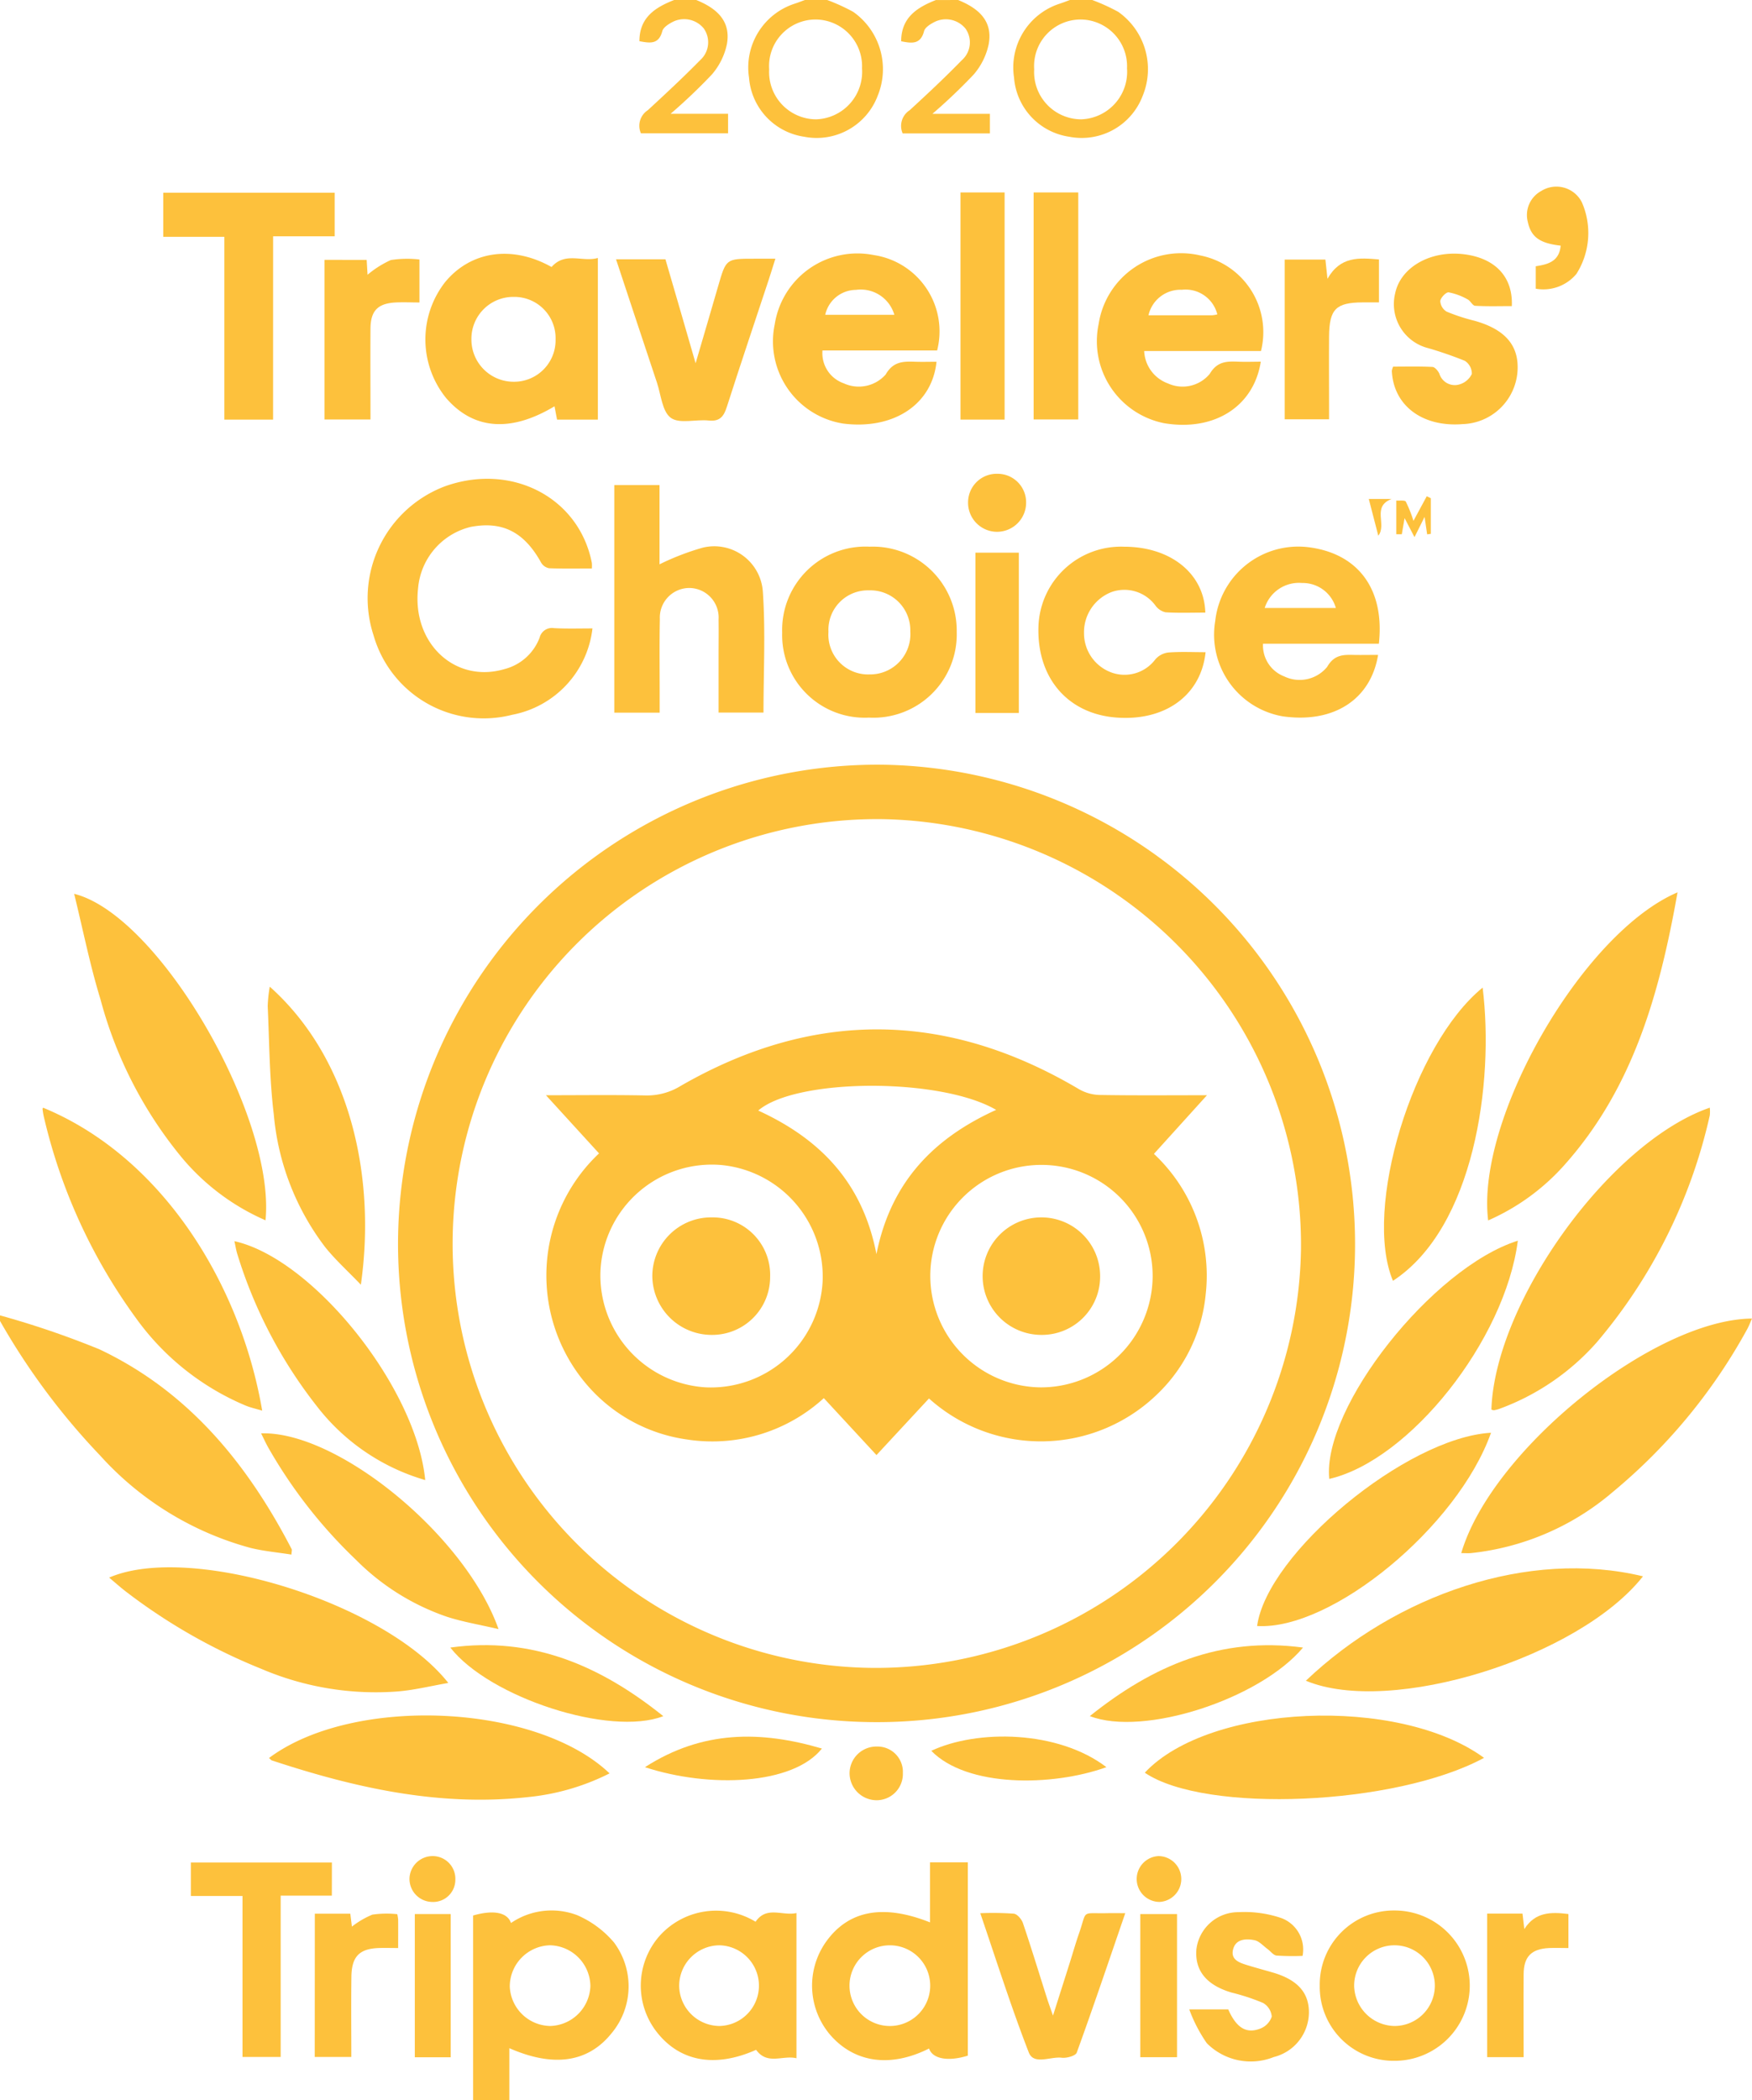 <?xml version="1.0" encoding="UTF-8"?> <svg xmlns="http://www.w3.org/2000/svg" width="110.562" height="132.5" viewBox="0 0 110.562 132.5"><g id="iKDSXv.tif" transform="translate(0 0)"><g id="Group_1462" data-name="Group 1462" transform="translate(0 0)"><path id="Path_1141" data-name="Path 1141" d="M-238.148,153.345a55.94,55.94,0,0,1,6.279,2.143c5.605,2.654,9.331,7.207,12.129,12.61.022.042,0,.109-.017.339-.862-.136-1.721-.213-2.552-.413a19.71,19.71,0,0,1-9.521-5.838,43.151,43.151,0,0,1-6.317-8.489Z" transform="translate(238.148 -70.352)" fill="#fdc13c"></path><path id="Path_1142" data-name="Path 1142" d="M35.2-318.113a12.451,12.451,0,0,1,1.643.748,4.424,4.424,0,0,1,1.546,5.289,4.114,4.114,0,0,1-4.643,2.59,4.084,4.084,0,0,1-3.479-3.733,4.228,4.228,0,0,1,2.88-4.661c.218-.07.431-.155.647-.233Zm-3.661,4.382a2.98,2.98,0,0,0,2.959,3.147,3,3,0,0,0,2.9-3.215,2.949,2.949,0,0,0-2.921-3.083A2.938,2.938,0,0,0,31.539-313.731Z" transform="translate(17.001 318.113)" fill="#fdc13c"></path><path id="Path_1143" data-name="Path 1143" d="M130.208-318.113a12.459,12.459,0,0,1,1.643.748,4.424,4.424,0,0,1,1.546,5.289,4.114,4.114,0,0,1-4.642,2.59,4.084,4.084,0,0,1-3.48-3.733,4.228,4.228,0,0,1,2.88-4.661c.218-.07.431-.155.647-.233Zm-3.662,4.382a2.98,2.98,0,0,0,2.959,3.147,3,3,0,0,0,2.9-3.215,2.949,2.949,0,0,0-2.921-3.083A2.938,2.938,0,0,0,126.547-313.731Z" transform="translate(-61.283 318.113)" fill="#fdc13c"></path><path id="Path_1144" data-name="Path 1144" d="M88.433-318.113c1.26.512,2.213,1.3,1.928,2.8a4.264,4.264,0,0,1-.943,1.9,35.335,35.335,0,0,1-2.607,2.483H90.44v1.233H84.934a1.176,1.176,0,0,1,.44-1.459c1.12-1.027,2.23-2.067,3.29-3.155a1.5,1.5,0,0,0,.233-2,1.6,1.6,0,0,0-1.983-.4c-.247.128-.57.333-.629.563-.223.861-.792.769-1.445.639.006-1.5,1-2.131,2.186-2.6Z" transform="translate(-27.971 318.113)" fill="#fdc13c"></path><path id="Path_1145" data-name="Path 1145" d="M-5.435-318.113c1.261.513,2.209,1.309,1.928,2.806a4.259,4.259,0,0,1-.95,1.9,35.239,35.239,0,0,1-2.6,2.474h3.628v1.231h-5.5a1.17,1.17,0,0,1,.435-1.458c1.118-1.031,2.233-2.067,3.3-3.154a1.513,1.513,0,0,0,.227-2.009,1.6,1.6,0,0,0-1.986-.393c-.247.13-.566.337-.627.568-.226.868-.806.751-1.444.635,0-1.5,1-2.134,2.191-2.6Z" transform="translate(49.375 318.113)" fill="#fdc13c"></path><path id="Path_1146" data-name="Path 1146" d="M-35.067-13.855a30.147,30.147,0,0,1-30.38,30.227A30.175,30.175,0,0,1-95.455-14.4,30.266,30.266,0,0,1-64.991-44.036,30.251,30.251,0,0,1-35.067-13.855Zm-56.948.012A26.752,26.752,0,0,0-65.478,12.951a26.844,26.844,0,0,0,27-26.444A26.888,26.888,0,0,0-64.826-40.6,26.789,26.789,0,0,0-92.015-13.843Z" transform="translate(120.579 92.284)" fill="#fdc13c"></path><path id="Path_1147" data-name="Path 1147" d="M-91.982-137.061a6.274,6.274,0,0,1-5.07,5.45,7.232,7.232,0,0,1-8.745-5.015,7.544,7.544,0,0,1,4.5-9.4c4.218-1.512,8.475.706,9.277,4.836a2.316,2.316,0,0,1,0,.347c-.9,0-1.8.019-2.7-.016a.742.742,0,0,1-.5-.351c-1.068-1.931-2.441-2.638-4.445-2.256a4.359,4.359,0,0,0-3.32,3.866c-.4,3.475,2.345,6.034,5.468,5.1a3.222,3.222,0,0,0,2.2-1.979.8.8,0,0,1,.908-.6C-93.6-137.035-92.8-137.061-91.982-137.061Z" transform="translate(129.37 176.711)" fill="#fdc13c"></path><path id="Path_1148" data-name="Path 1148" d="M285.687,169.292c1.9-6.484,12.12-14.738,18.348-14.8-.116.256-.2.489-.32.7a35.344,35.344,0,0,1-8.455,10.234,16.425,16.425,0,0,1-8.886,3.857C286.154,169.311,285.929,169.292,285.687,169.292Z" transform="translate(-193.473 -71.299)" fill="#fdc13c"></path><path id="Path_1149" data-name="Path 1149" d="M-199.494,22.836a14.33,14.33,0,0,1-5.235-3.9,26.329,26.329,0,0,1-5.185-10.059c-.657-2.138-1.092-4.343-1.657-6.641C-206.2,3.584-198.855,16.306-199.494,22.836Z" transform="translate(216.25 54.158)" fill="#fdc13c"></path><path id="Path_1150" data-name="Path 1150" d="M306.992,1.721c-1.125,6.337-2.781,12.294-7.093,17.151a13.908,13.908,0,0,1-4.858,3.549C294.254,16.029,300.978,4.291,306.992,1.721Z" transform="translate(-201.129 54.581)" fill="#fdc13c"></path><path id="Path_1151" data-name="Path 1151" d="M296.493,97.946c.223-6.8,7.477-16.867,13.781-19.047a2.127,2.127,0,0,1,0,.49,33.361,33.361,0,0,1-7.118,14.3,15.117,15.117,0,0,1-6.165,4.214,1.782,1.782,0,0,1-.338.085A.429.429,0,0,1,296.493,97.946Z" transform="translate(-202.377 -9.011)" fill="#fdc13c"></path><path id="Path_1152" data-name="Path 1152" d="M-222.857,78.906c7.565,3.12,12.476,11.2,13.824,19.114-.392-.119-.74-.192-1.062-.327a16.283,16.283,0,0,1-6.911-5.522,34.959,34.959,0,0,1-5.821-12.758,4.058,4.058,0,0,1-.067-.429C-222.9,78.96-222.87,78.932-222.857,78.906Z" transform="translate(225.579 -9.016)" fill="#fdc13c"></path><path id="Path_1153" data-name="Path 1153" d="M229.984,251.091c5.693-5.419,14.053-8.332,21.274-6.587C247.226,249.621,235.351,253.331,229.984,251.091Z" transform="translate(-147.576 -145.047)" fill="#fdc13c"></path><path id="Path_1154" data-name="Path 1154" d="M-177.6,250.938c-1.11.193-2.123.444-3.15.533a18.363,18.363,0,0,1-8.655-1.425,36.208,36.208,0,0,1-8.576-4.9c-.341-.266-.664-.555-1.022-.855C-193.882,242.074-181.627,245.842-177.6,250.938Z" transform="translate(205.891 -144.754)" fill="#fdc13c"></path><path id="Path_1155" data-name="Path 1155" d="M-17.93-144.249h2.854v5a16.063,16.063,0,0,1,2.732-1.053,3.073,3.073,0,0,1,3.786,2.746c.177,2.525.043,5.072.043,7.66h-2.834c0-1.2,0-2.39,0-3.581,0-.762.012-1.523,0-2.285a1.866,1.866,0,0,0-1.79-1.994,1.866,1.866,0,0,0-1.916,1.962c-.032,1.64-.01,3.28-.011,4.921,0,.315,0,.629,0,.984H-17.93Z" transform="translate(56.696 174.855)" fill="#fdc13c"></path><path id="Path_1156" data-name="Path 1156" d="M-77.693-226.317c.88-.991,1.952-.284,2.923-.571v10.2h-2.576l-.16-.84c-2.776,1.666-5.123,1.477-6.85-.532a5.879,5.879,0,0,1-.051-7.306C-82.773-227.343-80.159-227.7-77.693-226.317Zm-2.393,7.241a2.618,2.618,0,0,0,2.647-2.679,2.6,2.6,0,0,0-2.643-2.675,2.641,2.641,0,0,0-2.668,2.67A2.666,2.666,0,0,0-80.086-219.076Z" transform="translate(112.499 243.163)" fill="#fdc13c"></path><path id="Path_1157" data-name="Path 1157" d="M-141.708,299.419c5.319-3.966,16.856-3.449,21.491.971a14.581,14.581,0,0,1-5.19,1.5c-5.563.607-10.879-.587-16.113-2.315C-141.57,299.564-141.606,299.508-141.708,299.419Z" transform="translate(158.685 -188.5)" fill="#fdc13c"></path><path id="Path_1158" data-name="Path 1158" d="M193.647,299.452c-5.575,3.019-17.6,3.526-21.409.937C176.294,296.049,188.242,295.5,193.647,299.452Z" transform="translate(-99.995 -188.542)" fill="#fdc13c"></path><path id="Path_1159" data-name="Path 1159" d="M207.532-115.383c-.465,2.843-2.837,4.335-6.028,3.875a5.229,5.229,0,0,1-4.25-6.011,5.273,5.273,0,0,1,5.88-4.659c3.139.392,4.828,2.648,4.447,6.092h-7.311a2.09,2.09,0,0,0,1.338,2.06,2.242,2.242,0,0,0,2.709-.6c.453-.79,1.043-.772,1.74-.754C206.524-115.373,206.991-115.383,207.532-115.383Zm-7.156-2.96h4.49a2.168,2.168,0,0,0-2.128-1.576A2.264,2.264,0,0,0,200.376-118.343Z" transform="translate(-120.566 156.703)" fill="#fdc13c"></path><path id="Path_1160" data-name="Path 1160" d="M165.491-221H158.12a2.279,2.279,0,0,0,1.5,2.045,2.225,2.225,0,0,0,2.635-.6c.477-.812,1.1-.8,1.831-.771.459.019.919,0,1.392,0-.447,2.85-2.96,4.412-6.106,3.879a5.274,5.274,0,0,1-4.126-6.256,5.264,5.264,0,0,1,6.419-4.325A4.929,4.929,0,0,1,165.491-221Zm-2.757-2.315a2.064,2.064,0,0,0-2.237-1.549,2.069,2.069,0,0,0-2.106,1.609c1.348,0,2.683,0,4.018,0A1.905,1.905,0,0,0,162.734-223.311Z" transform="translate(-85.915 243.147)" fill="#fdc13c"></path><path id="Path_1161" data-name="Path 1161" d="M49.494-221.059H42.258a2.014,2.014,0,0,0,1.338,2.07,2.268,2.268,0,0,0,2.649-.552c.489-.855,1.145-.83,1.9-.806.434.014.868,0,1.31,0-.279,2.71-2.726,4.3-5.889,3.9a5.251,5.251,0,0,1-4.318-6.274,5.279,5.279,0,0,1,6.254-4.357A4.869,4.869,0,0,1,49.494-221.059Zm-2.7-2.249a2.207,2.207,0,0,0-2.422-1.575,2.006,2.006,0,0,0-1.941,1.575Z" transform="translate(9.645 243.172)" fill="#fdc13c"></path><path id="Path_1162" data-name="Path 1162" d="M42.256-116.746a5.259,5.259,0,0,1,5.514-5.428,5.3,5.3,0,0,1,5.5,5.378,5.259,5.259,0,0,1-5.538,5.407A5.209,5.209,0,0,1,42.256-116.746Zm5.507,2.631a2.536,2.536,0,0,0,2.577-2.709,2.518,2.518,0,0,0-2.6-2.594,2.49,2.49,0,0,0-2.564,2.615A2.508,2.508,0,0,0,47.763-114.114Z" transform="translate(7.105 156.666)" fill="#fdc13c"></path><path id="Path_1163" data-name="Path 1163" d="M60.354,361.136c-2.437,1.225-4.7.9-6.227-.847a4.787,4.787,0,0,1-.293-5.861c1.411-2,3.6-2.435,6.581-1.25v-3.786H62.8v12.194C61.567,361.971,60.576,361.8,60.354,361.136Zm-2.414-6.511a2.546,2.546,0,1,0-.023,5.091,2.546,2.546,0,0,0,.023-5.091Z" transform="translate(-1.724 -231.887)" fill="#fdc13c"></path><path id="Path_1164" data-name="Path 1164" d="M-66.265,375.217v3.272h-2.285q0-5.83,0-11.642c1.257-.366,2.162-.21,2.389.473a4.54,4.54,0,0,1,4.164-.5,6.3,6.3,0,0,1,2.339,1.73,4.618,4.618,0,0,1-.186,5.762C-61.31,376.11-63.471,376.445-66.265,375.217Zm2.585-1.4a2.61,2.61,0,0,0,2.53-2.517,2.607,2.607,0,0,0-2.559-2.575,2.608,2.608,0,0,0-2.528,2.607A2.6,2.6,0,0,0-63.68,373.817Z" transform="translate(98.407 -245.989)" fill="#fdc13c"></path><path id="Path_1165" data-name="Path 1165" d="M-172.687-234.709h-3.075v-11.532h-3.854v-2.78H-168.8v2.746h-3.885Z" transform="translate(189.92 261.184)" fill="#fdc13c"></path><path id="Path_1166" data-name="Path 1166" d="M144.633-118.012c-.881,0-1.7.032-2.514-.021a1.094,1.094,0,0,1-.646-.442,2.431,2.431,0,0,0-2.747-.839,2.717,2.717,0,0,0-1.748,2.6,2.632,2.632,0,0,0,1.756,2.488,2.426,2.426,0,0,0,2.742-.833,1.294,1.294,0,0,1,.819-.437c.778-.06,1.564-.02,2.355-.02-.286,2.721-2.545,4.35-5.61,4.126-3.1-.227-5.056-2.519-4.936-5.781a5.21,5.21,0,0,1,5.4-5C142.436-122.17,144.564-120.486,144.633-118.012Z" transform="translate(-68.57 156.665)" fill="#fdc13c"></path><path id="Path_1167" data-name="Path 1167" d="M264.214,35.861c.741,6.012-.54,15.157-5.66,18.5C256.651,49.831,259.794,39.463,264.214,35.861Z" transform="translate(-170.65 26.451)" fill="#fdc13c"></path><path id="Path_1168" data-name="Path 1168" d="M-142.071,141.818a13.342,13.342,0,0,1-6.832-4.652,29.551,29.551,0,0,1-5.014-9.569c-.087-.268-.127-.552-.195-.852C-149.144,127.85-142.63,135.987-142.071,141.818Z" transform="translate(168.905 -48.434)" fill="#fdc13c"></path><path id="Path_1169" data-name="Path 1169" d="M-144.547,195.61c4.824-.154,12.894,6.439,14.983,12.351-1.183-.278-2.252-.452-3.269-.783a14.893,14.893,0,0,1-5.738-3.6,30.914,30.914,0,0,1-5.537-7.094C-144.261,196.208-144.391,195.922-144.547,195.61Z" transform="translate(161.024 -105.174)" fill="#fdc13c"></path><path id="Path_1170" data-name="Path 1170" d="M227.268,195.408c-2.1,5.927-10.05,12.476-14.762,12.194C213.133,203.016,221.93,195.713,227.268,195.408Z" transform="translate(-133.175 -105.01)" fill="#fdc13c"></path><path id="Path_1171" data-name="Path 1171" d="M250.2,126.569c-.814,6.291-6.835,13.861-11.9,15.031C237.839,137.106,244.8,128.274,250.2,126.569Z" transform="translate(-154.415 -48.289)" fill="#fdc13c"></path><path id="Path_1172" data-name="Path 1172" d="M-142.056,35.525c5.04,4.5,6.728,11.906,5.749,18.805-.822-.857-1.594-1.554-2.238-2.353a16.145,16.145,0,0,1-3.258-8.4c-.274-2.256-.279-4.545-.383-6.82A8.745,8.745,0,0,1-142.056,35.525Z" transform="translate(159.08 26.728)" fill="#fdc13c"></path><path id="Path_1173" data-name="Path 1173" d="M1.387,376.115c-.867-.213-1.831.455-2.547-.532-2.606,1.161-4.855.746-6.324-1.194a4.751,4.751,0,0,1,.168-5.921,4.789,4.789,0,0,1,6.122-.966c.7-1.02,1.686-.352,2.581-.549Zm-2.368-4.58a2.55,2.55,0,0,0-2.491-2.547,2.559,2.559,0,0,0-2.542,2.591,2.564,2.564,0,0,0,2.542,2.5A2.544,2.544,0,0,0-.981,371.535Z" transform="translate(48.875 -246.251)" fill="#fdc13c"></path><path id="Path_1174" data-name="Path 1174" d="M260.9-220.1c.806,0,1.645-.022,2.482.02.156.008.356.25.437.428a1.016,1.016,0,0,0,1.263.675,1.248,1.248,0,0,0,.785-.66.964.964,0,0,0-.44-.828,23.854,23.854,0,0,0-2.311-.8,2.865,2.865,0,0,1-2.087-3.46c.348-1.667,2.274-2.744,4.4-2.458,1.93.259,3.042,1.434,2.961,3.264-.766,0-1.543.025-2.315-.02-.165-.009-.292-.315-.476-.405a3.91,3.91,0,0,0-1.194-.442c-.165-.02-.507.337-.53.549a.831.831,0,0,0,.4.666,12.012,12.012,0,0,0,1.741.572c1.994.552,2.879,1.613,2.725,3.292a3.586,3.586,0,0,1-3.461,3.235c-2.535.2-4.363-1.175-4.462-3.362A1.209,1.209,0,0,1,260.9-220.1Z" transform="translate(-172.985 243.232)" fill="#fdc13c"></path><path id="Path_1175" data-name="Path 1175" d="M-17.311-225.351h3.118c.3,1.03.608,2.086.915,3.143s.617,2.133.989,3.417c.512-1.75.974-3.308,1.424-4.869.5-1.726.492-1.727,2.287-1.727h1.323c-.164.519-.289.932-.425,1.342-.881,2.667-1.78,5.328-2.636,8-.195.61-.441.941-1.149.867-.81-.085-1.843.228-2.388-.169s-.619-1.452-.878-2.227C-15.581-220.119-16.423-222.672-17.311-225.351Z" transform="translate(56.186 241.71)" fill="#fdc13c"></path><path id="Path_1176" data-name="Path 1176" d="M234.961,371.373a4.673,4.673,0,0,1,4.724-4.741,4.742,4.742,0,0,1,0,9.485A4.668,4.668,0,0,1,234.961,371.373Zm4.7,2.547a2.546,2.546,0,1,0-2.529-2.526A2.592,2.592,0,0,0,239.659,373.92Z" transform="translate(-151.677 -246.092)" fill="#fdc13c"></path><path id="Path_1177" data-name="Path 1177" d="M-160.826,351.532h-3.229v10.177h-2.408V351.552h-3.259v-2.11h8.9Z" transform="translate(181.767 -231.928)" fill="#fdc13c"></path><path id="Path_1178" data-name="Path 1178" d="M188.188,373.324h2.459c.51,1.153,1.134,1.558,2.027,1.208a1.223,1.223,0,0,0,.719-.754,1.1,1.1,0,0,0-.546-.861,13.263,13.263,0,0,0-1.989-.656c-1.576-.466-2.328-1.379-2.221-2.72a2.665,2.665,0,0,1,2.646-2.353,7.221,7.221,0,0,1,2.721.375,2.113,2.113,0,0,1,1.334,2.384,15.663,15.663,0,0,1-1.641-.02c-.2-.021-.374-.27-.565-.409-.273-.2-.527-.5-.829-.562-.554-.11-1.206-.076-1.358.617-.138.632.431.813.916.962.53.163,1.067.307,1.6.462,1.544.45,2.277,1.256,2.278,2.506a2.922,2.922,0,0,1-2.217,2.826,3.911,3.911,0,0,1-4.226-.872A9.38,9.38,0,0,1,188.188,373.324Z" transform="translate(-113.138 -246.542)" fill="#fdc13c"></path><path id="Path_1179" data-name="Path 1179" d="M132.389-249.139h2.817v14.323h-2.817Z" transform="translate(-67.161 261.281)" fill="#fdc13c"></path><path id="Path_1180" data-name="Path 1180" d="M108.955-234.8H106.17v-14.332h2.785Z" transform="translate(-45.558 261.274)" fill="#fdc13c"></path><path id="Path_1181" data-name="Path 1181" d="M113.269,367.54a18.321,18.321,0,0,1,2.118.029c.218.027.493.354.576.6.533,1.576,1.018,3.168,1.522,4.754.086.269.184.535.372,1.077.408-1.285.738-2.319,1.065-3.354.194-.612.368-1.231.58-1.837.528-1.513.086-1.237,1.781-1.272.339-.007.679,0,1.135,0-1.041,3.03-2.019,5.926-3.062,8.8-.074.2-.638.36-.948.321-.708-.088-1.761.481-2.078-.333C115.223,373.478,114.3,370.56,113.269,367.54Z" transform="translate(-51.407 -246.827)" fill="#fdc13c"></path><path id="Path_1182" data-name="Path 1182" d="M-119.166-225.293c.021.35.04.665.056.936a6.249,6.249,0,0,1,1.467-.928,6.709,6.709,0,0,1,1.808-.035v2.711c-.484,0-1-.024-1.507,0-1.128.063-1.575.526-1.583,1.654-.013,1.893,0,3.786,0,5.728h-2.9v-10.071Z" transform="translate(142.305 241.693)" fill="#fdc13c"></path><path id="Path_1183" data-name="Path 1183" d="M225.093-224.162c.811-1.435,1.993-1.328,3.25-1.223v2.71c-.348,0-.687,0-1.026,0-1.691.01-2.108.422-2.123,2.138-.012,1.433,0,2.867,0,4.3v.938h-2.8v-10.076h2.568Z" transform="translate(-141.321 241.754)" fill="#fdc13c"></path><path id="Path_1184" data-name="Path 1184" d="M-76.717,271.7c5.189-.715,9.474,1.148,13.44,4.328C-66.633,277.333-74.255,274.853-76.717,271.7Z" transform="translate(105.135 -167.749)" fill="#fdc13c"></path><path id="Path_1185" data-name="Path 1185" d="M166,271.708c-2.73,3.255-10.072,5.641-13.454,4.324C156.514,272.853,160.783,271.01,166,271.708Z" transform="translate(-83.771 -167.757)" fill="#fdc13c"></path><path id="Path_1186" data-name="Path 1186" d="M294.974,367.581h2.231l.114.976c.69-1.084,1.678-1.085,2.782-.949v2.147c-.421,0-.824-.017-1.225,0-1.112.055-1.594.542-1.6,1.651-.013,1.725,0,3.451,0,5.233h-2.3Z" transform="translate(-201.125 -246.845)" fill="#fdc13c"></path><path id="Path_1187" data-name="Path 1187" d="M114.264-109.908h-2.739v-10.115h2.739Z" transform="translate(-49.97 154.894)" fill="#fdc13c"></path><path id="Path_1188" data-name="Path 1188" d="M-125.283,367.752h2.239l.1.815a5.53,5.53,0,0,1,1.29-.755,6.2,6.2,0,0,1,1.574-.029,2.494,2.494,0,0,1,.055.351c.005.553,0,1.1,0,1.784-.435,0-.83-.012-1.225,0-1.224.045-1.71.538-1.726,1.817-.021,1.662-.005,3.325-.005,5.057h-2.308Z" transform="translate(145.151 -247.009)" fill="#fdc13c"></path><path id="Path_1189" data-name="Path 1189" d="M-89.444,367.9h2.266v9.037h-2.266Z" transform="translate(115.621 -247.135)" fill="#fdc13c"></path><path id="Path_1190" data-name="Path 1190" d="M170.633,367.917h2.318v9.031h-2.318Z" transform="translate(-98.673 -247.151)" fill="#fdc13c"></path><path id="Path_1191" data-name="Path 1191" d="M-6.943,306.256c3.631-2.337,7.313-2.311,11.168-1.176C2.4,307.375-2.863,307.591-6.943,306.256Z" transform="translate(47.643 -194.757)" fill="#fdc13c"></path><path id="Path_1192" data-name="Path 1192" d="M106.755,306.226c-3.449,1.24-8.808,1.272-11.052-1.032C98.6,303.833,103.7,303.893,106.755,306.226Z" transform="translate(-36.933 -194.728)" fill="#fdc13c"></path><path id="Path_1193" data-name="Path 1193" d="M311.382-247.535c-1.333-.152-1.866-.546-2.075-1.5a1.725,1.725,0,0,1,.849-1.949,1.8,1.8,0,0,1,2.561.709,4.819,4.819,0,0,1-.339,4.52,2.714,2.714,0,0,1-2.569.936v-1.415C310.536-246.349,311.292-246.511,311.382-247.535Z" transform="translate(-212.894 263.034)" fill="#fdc13c"></path><path id="Path_1194" data-name="Path 1194" d="M110.751-148.305a1.8,1.8,0,0,1,1.812,1.843,1.838,1.838,0,0,1-1.85,1.818A1.834,1.834,0,0,1,108.9-146.5,1.806,1.806,0,0,1,110.751-148.305Z" transform="translate(-47.809 178.198)" fill="#fdc13c"></path><path id="Path_1195" data-name="Path 1195" d="M69.763,309.561a1.66,1.66,0,0,1-1.7,1.71,1.713,1.713,0,0,1-1.664-1.693,1.693,1.693,0,0,1,1.736-1.694A1.6,1.6,0,0,1,69.763,309.561Z" transform="translate(-12.786 -197.687)" fill="#fdc13c"></path><path id="Path_1196" data-name="Path 1196" d="M-88.465,348.616a1.4,1.4,0,0,1-1.472,1.409,1.453,1.453,0,0,1-1.422-1.477,1.463,1.463,0,0,1,1.488-1.416A1.431,1.431,0,0,1-88.465,348.616Z" transform="translate(117.2 -230.024)" fill="#fdc13c"></path><path id="Path_1197" data-name="Path 1197" d="M170.621,347.135a1.447,1.447,0,0,1,.071,2.892,1.447,1.447,0,0,1-.071-2.892Z" transform="translate(-97.517 -230.027)" fill="#fdc13c"></path><path id="Path_1198" data-name="Path 1198" d="M263.479-138.688l.838-1.551.257.123v2.247l-.231.032-.162-1.1-.637,1.276-.625-1.2-.176,1.017-.348,0v-2.125c.208.018.539-.037.6.066A8.117,8.117,0,0,1,263.479-138.688Z" transform="translate(-174.281 171.551)" fill="#fdc13c"></path><path id="Path_1199" data-name="Path 1199" d="M253.952-139.269c-1.26.5-.276,1.594-.833,2.318l-.6-2.318Z" transform="translate(-166.14 170.752)" fill="#fdc13c"></path><path id="Path_1200" data-name="Path 1200" d="M-39.085,58.658l-3.35-3.669c2.23,0,4.266-.028,6.3.014a4.053,4.053,0,0,0,2.211-.608c8.406-4.834,16.785-4.728,25.124.21a2.75,2.75,0,0,0,1.3.367c2.192.037,4.385.017,6.779.017l-3.347,3.7A10.51,10.51,0,0,1-.8,67.534a10.057,10.057,0,0,1-3.022,6.282,10.555,10.555,0,0,1-14.441.305l-3.314,3.571L-24.9,74.1a10.425,10.425,0,0,1-8.621,2.611,10.172,10.172,0,0,1-6.334-3.458A10.582,10.582,0,0,1-39.085,58.658Zm27.93.726a7.01,7.01,0,0,0-7.026,7.023,7.041,7.041,0,0,0,6.959,7.014A7.051,7.051,0,0,0-4.149,66.43,7.015,7.015,0,0,0-11.155,59.384Zm-13.818,7.291a7.076,7.076,0,0,0-6.4-7.284,7.038,7.038,0,0,0-7.622,6.677,7.077,7.077,0,0,0,6.619,7.35A7.062,7.062,0,0,0-24.973,66.676Zm3.394-1.662c.909-4.572,3.638-7.326,7.554-9.1-3.51-2.055-12.636-2.011-15.014.042C-25.177,57.725-22.461,60.457-21.579,65.013Z" transform="translate(76.888 14.114)" fill="#fdc13c"></path><path id="Path_1201" data-name="Path 1201" d="M117.858,125.633a3.707,3.707,0,1,1,3.7-3.741A3.676,3.676,0,0,1,117.858,125.633Z" transform="translate(-52.134 -41.409)" fill="#fdc13c"></path><path id="Path_1202" data-name="Path 1202" d="M-.538,118.22a3.627,3.627,0,0,1,3.673,3.744A3.655,3.655,0,0,1-.54,125.634,3.746,3.746,0,0,1-4.3,121.919,3.71,3.71,0,0,1-.538,118.22Z" transform="translate(45.465 -41.41)" fill="#fdc13c"></path></g></g></svg> 